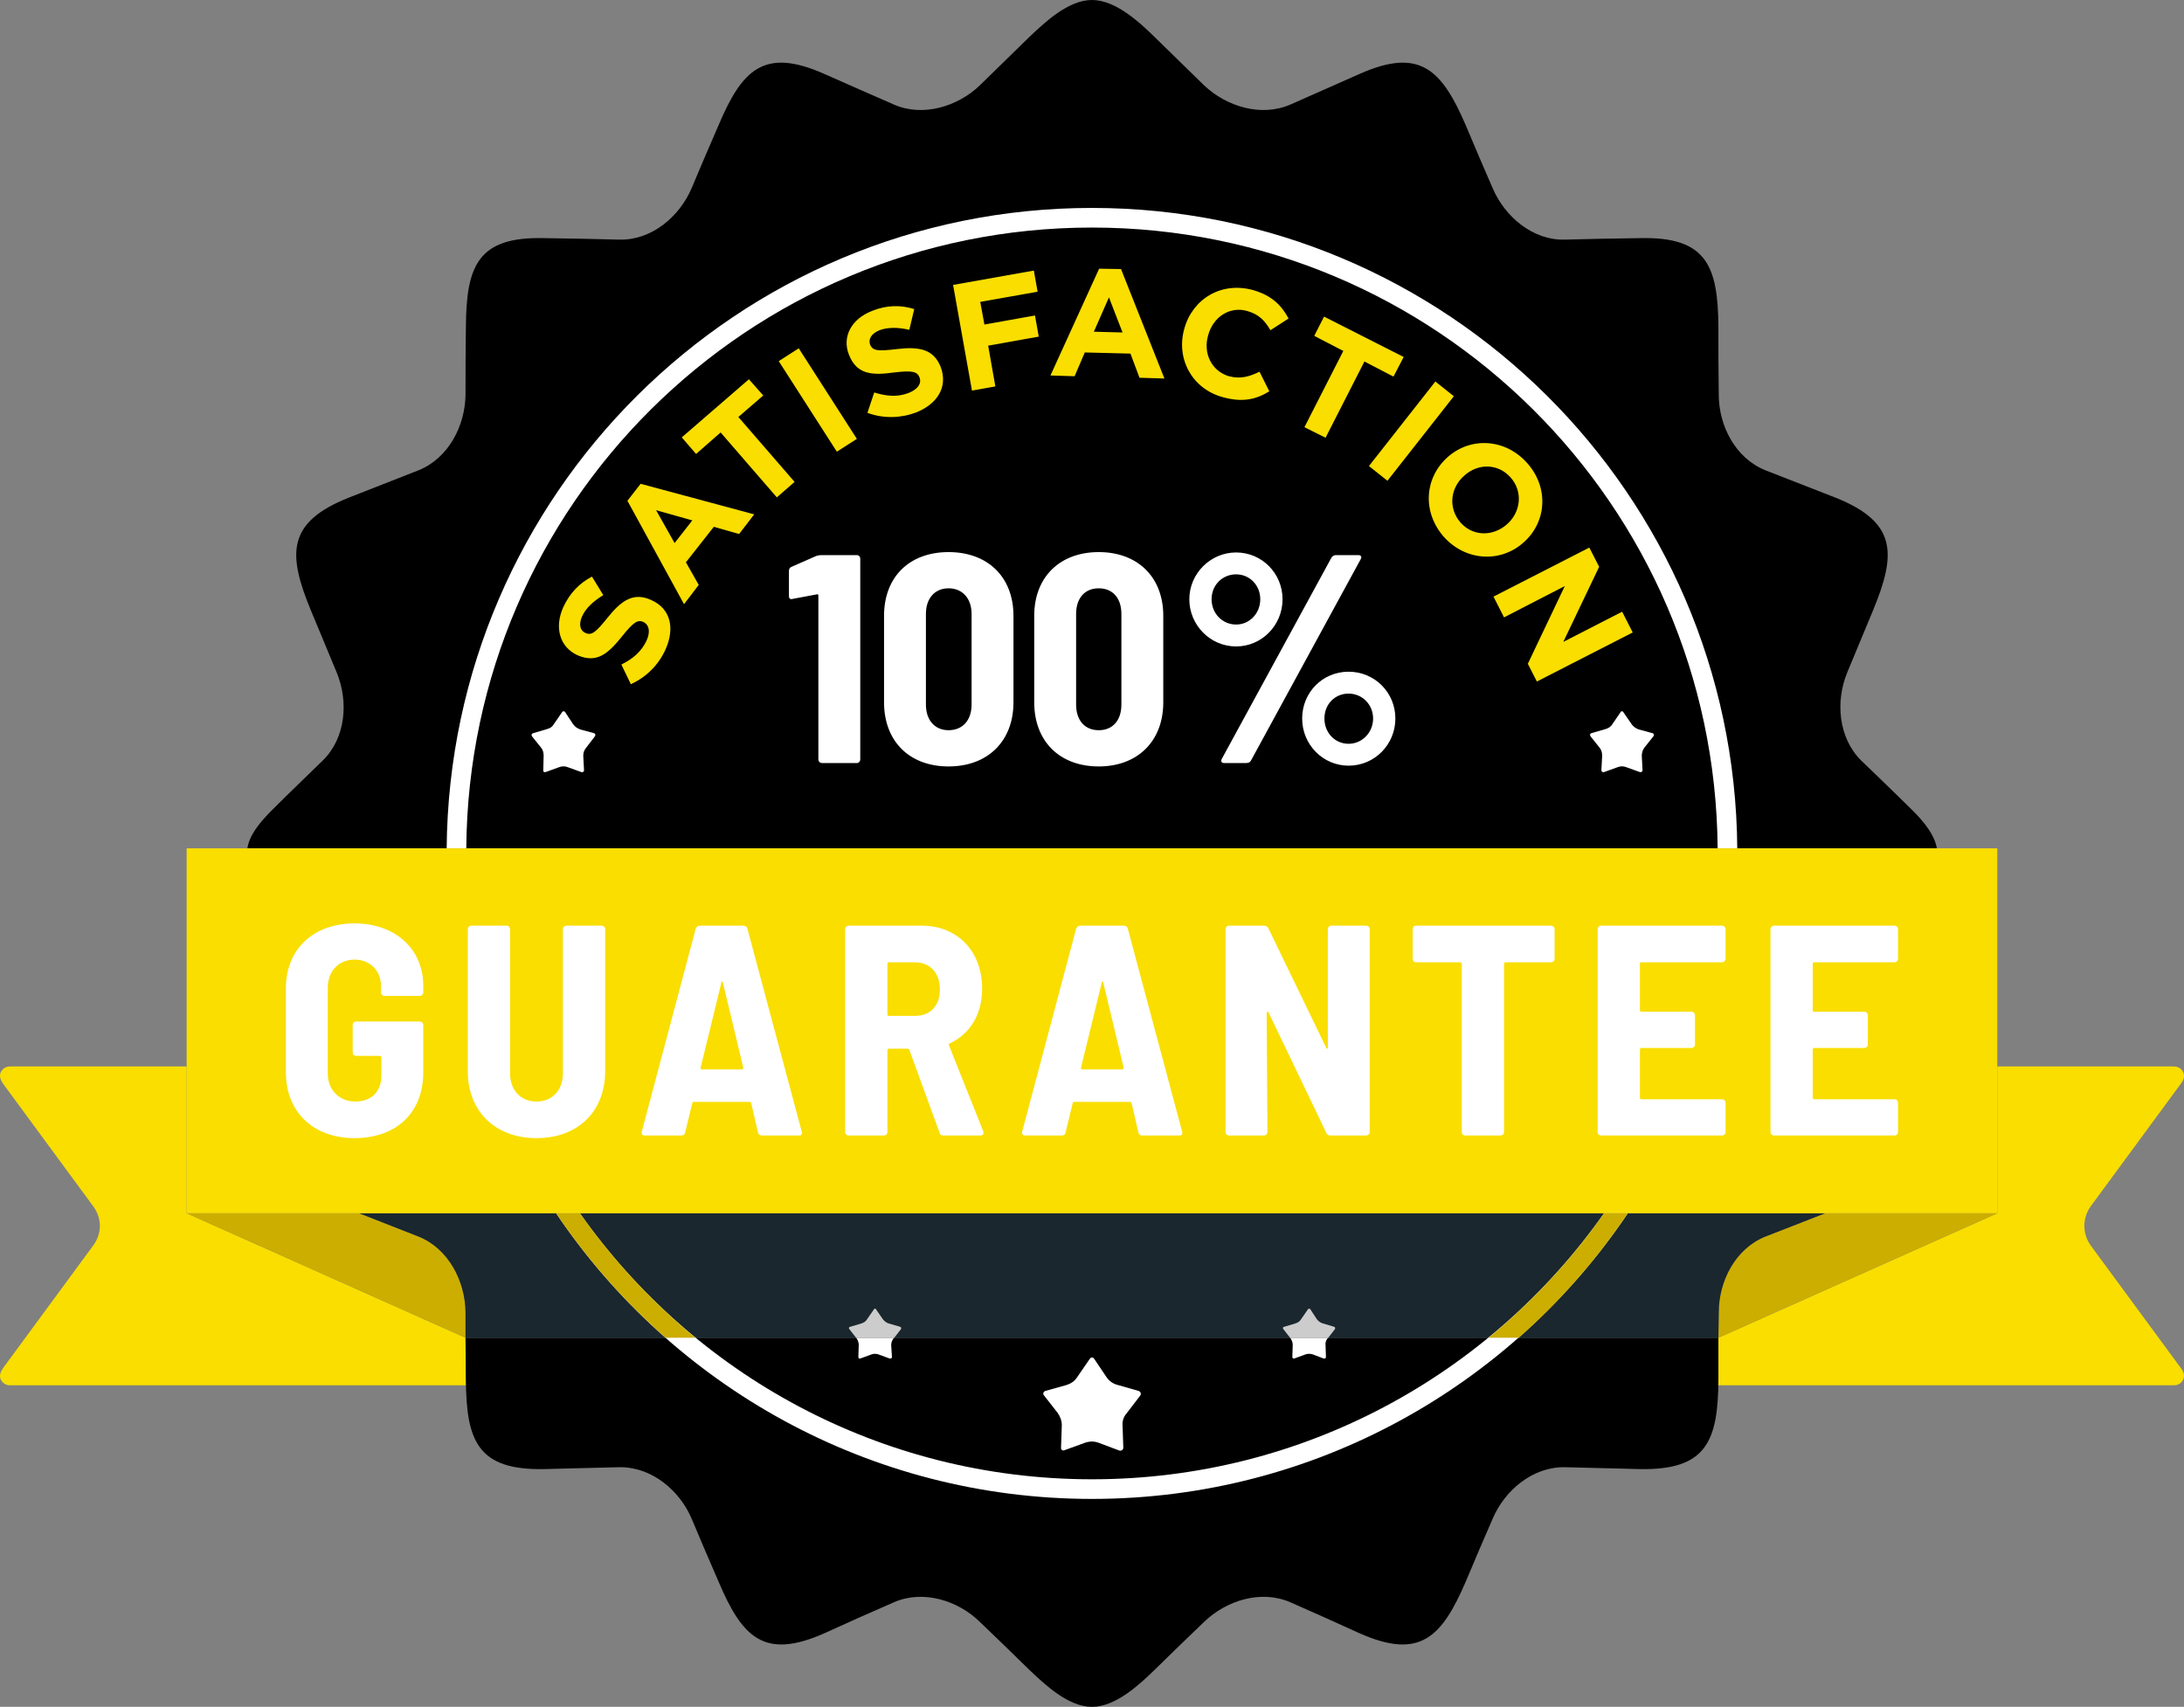 <?xml version="1.0" encoding="UTF-8"?><svg id="b" xmlns="http://www.w3.org/2000/svg" width="2606.42" height="2036.98" viewBox="0 0 2606.42 2036.98"><rect x="0" y="0" width="2606.42" height="2036.98" fill="#808080" stroke="none"/><g id="c"><path d="M2594.35,1653.27h-544.03l.45-6.3v-50.44l332.82-148.62v-175.19h210.76c4.96,0,9.46,2.71,11.27,7.21,1.8,4.51.45,9.01-2.7,13.06l-107.64,146.36c-10.35,14.41-10.35,32.88,0,47.29l107.64,146.36c3.15,4.05,4.5,8.56,2.7,13.06-1.8,4.5-6.31,7.2-11.27,7.2h0ZM11.99,1653.27h544.03v-6.3l-.45-50.44-332.82-148.62v-175.19H11.99c-4.96,0-9.02,2.71-11.27,7.21-1.8,4.51,0,9.01,2.7,13.06l107.64,146.36c10.8,14.41,10.8,32.88,0,47.29L3.42,1633.01c-2.7,4.05-4.5,8.56-2.7,13.06,2.25,4.5,6.31,7.2,11.27,7.2h0Z" fill="#f9de00" fill-rule="evenodd"/><path d="M2050.77,1596.53l.45-30.63c0-36.93,19.81-75.66,55.39-90.07l71.61-27.92h205.37l-332.82,148.62ZM222.75,1447.91l332.82,148.62v-30.63c-.45-36.93-20.26-75.66-55.84-90.07l-71.16-27.92h-205.82Z" fill="#ccae00" fill-rule="evenodd"/><path d="M1378.83,45.03c-18.91-18.46-47.29-45.03-75.66-45.03s-56.3,26.57-75.66,45.03c-19.36,18.92-38.73,37.83-58.1,56.75-26.12,25.22-68,38.28-102.68,22.97-27.92-12.16-55.4-24.32-82.87-36.48-72.06-31.97-98.18-5.4-126.55,61.7-10.81,24.77-21.61,49.99-31.98,74.76-14.41,33.78-47.74,62.15-86.02,61.25-30.18-.9-60.35-1.35-90.52-1.8-78.36-1.8-92.32,32.88-92.77,105.83-.45,27.03-.45,54.05-.45,81.07-.45,36.93-20.26,75.66-55.84,90.07-27.93,10.81-55.85,22.06-83.77,32.87-73.41,29.28-72.96,66.65-45.04,134.21,10.36,24.78,20.71,49.99,31.07,74.76,13.96,34.24,10.81,77.47-16.66,104.49-19.36,18.91-39.18,37.83-58.55,57.2-18.46,18.01-29.27,32.87-31.53,47.73h2016.27c-2.71-14.86-13.06-29.72-31.53-47.73-19.81-19.37-39.18-38.29-59-57.2-27.02-27.02-30.62-70.25-16.66-104.49,10.36-24.77,20.71-49.98,31.07-74.76,27.92-67.55,28.37-104.93-44.59-134.21-27.92-10.81-56.29-22.06-84.22-32.87-35.57-14.41-55.39-53.15-55.39-90.07-.45-27.02-.45-54.04-.45-81.07-.45-72.95-14.41-107.63-93.22-105.83-30.18.45-60.35.9-90.52,1.8-37.83.9-71.15-27.47-85.57-61.25-10.82-24.77-21.62-49.99-31.98-74.76-28.82-67.1-54.94-93.67-127-61.7-27.47,12.16-54.95,24.32-82.42,36.48-35.12,15.31-76.56,2.25-103.13-22.97-19.37-18.91-38.73-37.83-58.1-56.75h0ZM555.57,1596.53l.45,50.44c.45,72.95,14.41,107.63,92.77,106.28,30.18-.9,60.35-1.35,90.52-2.25,38.28-.45,71.61,27.47,86.02,61.25,10.37,24.77,21.17,49.99,31.98,74.76,28.37,67.11,54.49,94.13,126.55,62.15,27.47-12.61,54.95-24.77,82.87-36.93,34.68-15.31,76.56-2.25,102.68,23.42,19.37,18.46,38.73,37.38,58.1,56.3,19.36,18.46,47.29,45.03,75.66,45.03s56.75-26.57,75.66-45.03c19.36-18.92,38.73-37.83,58.1-56.3,26.57-25.67,68-38.73,103.13-23.42,27.47,12.16,54.95,24.32,82.42,36.93,72.06,31.98,98.18,4.95,127-62.15,10.36-24.77,21.16-49.99,31.98-74.76,14.41-33.78,47.74-61.7,85.57-61.25,30.18.9,60.35,1.35,90.52,2.25,78.81,1.35,92.77-33.33,93.22-106.28v-50.44H555.57Z" fill-rule="evenodd"/><path d="M555.57,1596.53h1495.2l.45-30.63c0-36.93,19.81-75.66,55.39-90.07l71.61-27.92H428.57l71.16,27.92c35.57,14.41,55.39,53.15,55.84,90.07v30.63Z" fill="#1a272e" fill-rule="evenodd"/><path d="M2049.87,1012.41h23.41c-3.15-422.44-346.77-764.26-770.11-764.26s-766.51,341.83-770.11,764.26h23.41c3.15-409.82,336.42-740.84,746.7-740.84s743.55,331.02,746.7,740.84h0ZM692.03,1447.91h-28.37c138.27,205.36,373.34,340.93,639.51,340.93s501.25-135.57,639.51-340.93h-28.37c-135.11,191.86-358.49,317.51-611.14,317.51s-476.04-125.65-611.14-317.51h0Z" fill="#fff" fill-rule="evenodd"/><path d="M794.26,1596.53h35.58c-52.25-43.23-98.63-93.22-137.81-148.62h-28.37c36.93,54.95,81.06,104.93,130.6,148.62h0ZM1776.5,1596.53h36.03c49.54-43.69,93.22-93.67,130.15-148.62h-28.37c-38.73,55.4-85.57,105.39-137.81,148.62h0Z" fill="#ccae00" fill-rule="evenodd"/><rect x="222.75" y="1012.41" width="2160.84" height="435.5" fill="#f9de00"/><path d="M423.16,1358.28c49.09,0,81.97-29.72,81.97-78.36v-56.75c0-2.25-1.8-4.05-4.5-4.05h-75.22c-2.7,0-4.5,1.8-4.5,4.05v32.43c0,2.71,1.8,4.51,4.5,4.51h27.93c.9,0,1.8.9,1.8,1.8v22.06c0,18.92-12.16,30.63-31.08,30.63s-32.88-13.51-32.88-33.33v-102.23c0-20.26,13.06-33.78,31.98-33.78s31.53,13.51,31.53,31.53v7.66c0,2.25,1.8,4.05,4.05,4.05h41.89c2.7,0,4.5-1.8,4.5-4.05v-8.11c0-43.23-32.88-74.31-81.97-74.31s-81.97,30.62-81.97,77.46v100.43c0,46.84,32.43,78.36,81.97,78.36h0ZM640.23,1358.28c49.54,0,81.97-31.97,81.97-79.71v-169.33c0-2.7-1.8-4.51-4.05-4.51h-41.89c-2.7,0-4.5,1.81-4.5,4.51v171.58c0,20.27-12.61,33.78-31.53,33.78s-31.53-13.51-31.53-33.78v-171.58c0-2.7-1.8-4.51-4.05-4.51h-41.89c-2.71,0-4.5,1.81-4.5,4.51v169.33c0,47.74,32.88,79.71,81.96,79.71h0ZM909.55,1355.13h43.69c3.15,0,4.5-1.35,3.6-4.51l-64.86-242.29c-.45-2.26-2.25-3.61-4.95-3.61h-51.8c-2.25,0-4.05,1.35-4.95,3.61l-64.4,242.29c-.45,3.16.9,4.51,3.61,4.51h43.23c2.7,0,4.5-.9,4.95-3.6l8.56-35.13c0-.9.45-1.35,1.8-1.35h66.65c.9,0,1.35.45,1.8,1.35l8.11,35.13c.9,2.7,2.25,3.6,4.95,3.6h0ZM836.15,1274.07l24.76-101.33c0-1.8,1.8-1.8,1.8,0l24.33,101.33c0,1.36-.9,2.26-1.81,2.26h-47.28c-1.35,0-2.25-.9-1.8-2.26h0ZM1126.18,1355.13h43.68c3.16,0,4.51-1.8,3.61-4.96l-40.98-102.68c-.46-.9,0-2.25.9-2.25,24.32-11.26,38.73-34.68,38.73-65.3,0-44.58-29.28-75.21-72.06-75.21h-87.38c-2.25,0-4.05,1.81-4.05,4.06v242.29c0,2.26,1.8,4.06,4.05,4.06h41.89c2.7,0,4.5-1.8,4.5-4.06v-97.72c0-.9.45-1.8,1.8-1.8h22.52c.9,0,1.35.9,1.8,1.35l36.03,98.63c.46,2.7,2.26,3.6,4.96,3.6h0ZM1060.87,1148.42h31.08c17.56,0,29.73,12.16,29.73,32.43s-12.16,31.53-29.73,31.53h-31.08c-1.35,0-1.8-.45-1.8-1.8v-60.8c0-.91.45-1.36,1.8-1.36h0ZM1363.52,1355.13h43.69c3.15,0,4.5-1.35,3.6-4.51l-64.85-242.29c-.45-2.26-2.25-3.61-4.95-3.61h-51.8c-2.25,0-4.05,1.35-4.95,3.61l-64.4,242.29c-.45,3.16.9,4.51,3.61,4.51h43.23c2.71,0,4.51-.9,4.96-3.6l8.56-35.13c0-.9.45-1.35,1.8-1.35h66.66c.9,0,1.35.45,1.8,1.35l8.12,35.13c.9,2.7,2.25,3.6,4.95,3.6h0ZM1290.11,1274.07l24.76-101.33c0-1.8,1.8-1.8,1.8,0l24.32,101.33c0,1.36-.9,2.26-1.8,2.26h-47.29c-1.35,0-2.25-.9-1.8-2.26h0ZM1466.65,1355.13h41.44c2.7,0,4.5-1.8,4.5-4.06l-.9-142.31c0-1.35,1.8-1.81,2.25-.45l68.9,143.66c.9,2.25,2.7,3.15,4.96,3.15h42.33c2.7,0,4.5-1.8,4.5-4.06v-241.84c0-2.7-1.8-4.51-4.5-4.51h-41.43c-2.26,0-4.05,1.81-4.05,4.51v140.96c0,1.81-1.35,2.26-1.8.46l-68.9-142.31c-.9-2.26-2.7-3.61-4.95-3.61h-42.34c-2.25,0-4.05,1.81-4.05,4.51v241.84c0,2.26,1.8,4.06,4.05,4.06h0ZM1850.81,1104.73h-160.78c-2.71,0-4.06,1.81-4.06,4.51v35.12c0,2.25,1.35,4.05,4.06,4.05h52.69c.91,0,1.8.9,1.8,1.81v200.86c0,2.26,1.8,4.06,4.05,4.06h41.88c2.7,0,4.51-1.8,4.51-4.06v-200.86c0-.91.45-1.81,1.8-1.81h54.04c2.7,0,4.5-1.8,4.5-4.05v-35.12c0-2.7-1.8-4.51-4.5-4.51h0ZM2059.33,1143.92v-34.68c0-2.7-1.81-4.51-4.51-4.51h-143.66c-2.7,0-4.5,1.81-4.5,4.51v241.84c0,2.26,1.8,4.06,4.5,4.06h143.66c2.7,0,4.51-1.8,4.51-4.06v-34.68c0-2.7-1.81-4.5-4.51-4.5h-95.92c-.9,0-1.81-.45-1.81-1.8v-57.65c0-.9.91-1.8,1.81-1.8h59.89c2.25,0,4.05-1.81,4.05-4.06v-34.68c0-2.7-1.8-4.5-4.05-4.5h-59.89c-.9,0-1.81-.46-1.81-1.81v-55.84c0-.91.91-1.36,1.81-1.36h95.92c2.7,0,4.51-1.8,4.51-4.5h0ZM2265.15,1143.92v-34.68c0-2.7-1.81-4.51-4.06-4.51h-143.66c-2.7,0-4.51,1.81-4.51,4.51v241.84c0,2.26,1.81,4.06,4.51,4.06h143.66c2.25,0,4.06-1.8,4.06-4.06v-34.68c0-2.7-1.81-4.5-4.06-4.5h-95.93c-.9,0-1.8-.45-1.8-1.8v-57.65c0-.9.91-1.8,1.8-1.8h59.89c2.26,0,4.06-1.81,4.06-4.06v-34.68c0-2.7-1.8-4.5-4.06-4.5h-59.89c-.9,0-1.8-.46-1.8-1.81v-55.84c0-.91.91-1.36,1.8-1.36h95.93c2.25,0,4.06-1.8,4.06-4.5h0Z" fill="#fff"/><path d="M1305.88,1621.75l14.86,22.06c3.16,4.51,7.66,7.66,13.06,9.01l25.23,7.21c2.25.9,3.15,3.61,1.8,5.41l-16.21,21.16c-3.6,4.06-5.41,9.02-4.95,14.87l.9,26.12c0,2.71-2.26,4.06-4.51,3.61l-25.22-9.46c-4.95-1.81-10.36-1.81-15.76,0l-24.77,9.01c-1.8.9-4.5-.45-4.05-3.16l.91-26.57c0-5.4-1.81-10.36-4.96-14.86l-16.21-20.71c-1.8-1.8-.9-4.51,1.35-5.41l25.68-7.21c5.4-1.8,9.45-4.5,12.61-9.46l14.86-21.61c1.35-2.26,4.05-2.26,5.41,0h0Z" fill="#fff" fill-rule="evenodd"/><path d="M1585.09,1596.53l-.9.9c-1.8,2.25-2.7,4.95-2.25,8.11l.45,13.96c0,1.36-1.35,2.26-2.7,1.81l-13.07-4.96c-3.15-.9-5.85-.9-8.55,0l-13.52,4.96c-.9.45-2.25-.45-2.25-1.81l.45-14.41c0-2.71-.9-5.41-2.71-8.11l-.45-.45h45.48ZM1067.18,1596.53l-.9.9c-1.81,2.25-2.71,4.95-2.71,8.11l.9,13.96c0,1.36-1.35,2.26-2.7,1.81l-13.51-4.96c-2.71-.9-5.41-.9-8.11,0l-13.52,4.96c-1.35.45-2.25-.45-2.25-1.81l.45-14.41c0-2.71-.9-5.41-2.7-8.11l-.45-.45h45.48Z" fill="#fff" fill-rule="evenodd"/><path d="M1563.93,1562.75l7.66,11.71c1.8,2.25,4.06,4.06,7.21,4.96l13.52,4.05c.9,0,1.35,1.8.9,2.7l-8.11,10.36h-45.48l-8.11-10.36c-.9-.9-.45-2.7.9-2.7l13.52-4.05c3.15-.9,5.4-2.71,6.75-4.96l8.11-11.71c.9-1.35,2.25-1.35,3.15,0h0ZM1021.7,1596.53h45.48l8.11-10.36c.45-.9,0-2.7-.9-2.7l-13.96-4.05c-2.7-.9-4.95-2.71-6.76-4.96l-8.11-11.71c-.45-1.35-2.25-1.35-2.7,0l-8.11,11.71c-1.35,2.25-3.61,4.06-6.76,4.96l-13.51,4.05c-1.36,0-1.81,1.8-.91,2.7l8.11,10.36Z" fill="#ccc" fill-rule="evenodd"/><path d="M974.41,663.38l-29.73,13.06c-2.25.9-3.15,2.71-3.15,4.96v30.17c0,2.71,1.8,4.06,4.5,3.16l28.83-5.41c1.35-.45,1.8.45,1.8,1.8v195.01c0,2.7,1.8,4.5,4.51,4.5h41.43c2.25,0,4.05-1.8,4.05-4.5v-239.59c0-2.25-1.8-4.05-4.05-4.05h-42.79c-1.8,0-3.6.45-5.4.9h0ZM1132.03,914.69c46.84,0,77.46-30.18,77.46-76.56v-103.14c0-46.38-30.62-76.11-77.46-76.11s-77,29.73-77,76.11v103.14c0,46.38,30.17,76.56,77,76.56h0ZM1132.03,871.45c-16.21,0-27.02-11.71-27.02-30.63v-108.09c0-18.91,10.81-30.63,27.02-30.63s27.48,11.71,27.48,30.63v108.09c0,18.91-10.82,30.63-27.48,30.63h0ZM1311.27,914.69c46.39,0,77.01-30.18,77.01-76.56v-103.14c0-46.38-30.62-76.11-77.01-76.11s-77.01,29.73-77.01,76.11v103.14c0,46.38,30.17,76.56,77.01,76.56h0ZM1311.27,871.45c-16.66,0-27.02-11.71-27.02-30.63v-108.09c0-18.91,10.36-30.63,27.02-30.63s27.02,11.71,27.02,30.63v108.09c0,18.91-10.36,30.63-27.02,30.63h0ZM1475.21,771.47c30.62,0,55.39-25.22,55.39-56.3s-24.77-55.85-55.39-55.85-55.85,25.22-55.85,55.85,24.77,56.3,55.85,56.3h0ZM1460.8,910.63h26.57c2.25,0,4.51-.9,5.41-2.7l131.05-240.5c1.81-2.7.45-4.95-2.7-4.95h-26.57c-2.25,0-4.06.9-5.41,2.7l-131.05,240.5c-1.36,2.7-.45,4.95,2.7,4.95h0ZM1475.21,745.34c-16.21,0-29.28-13.06-29.28-30.17s13.06-29.73,29.28-29.73,28.82,13.06,28.82,29.73-12.61,30.17-28.82,30.17h0ZM1609.42,913.78c31.07,0,55.84-25.21,55.84-56.29s-24.77-55.85-55.84-55.85-55.4,24.77-55.4,55.85,24.77,56.29,55.4,56.29h0ZM1609.42,887.66c-16.21,0-28.83-13.06-28.83-30.18s12.61-29.73,28.83-29.73,29.27,13.06,29.27,29.73-13.05,30.18-29.27,30.18h0Z" fill="#fff"/><path d="M794.26,775.07c11.26-25.22,6.3-48.64-17.11-59-20.71-9.46-35.13,0-51.79,20.72-14.41,18.01-19.36,22.06-27.02,18.46-5.86-2.71-8.11-9.91-3.61-19.82,4.51-9.91,13.51-18.01,25.23-25.22l-13.51-22.06c-14.87,7.66-26.57,19.81-34.23,36.48-10.8,23.87-4.5,47.29,16.66,57.2,23.42,10.36,36.93-1.8,53.59-22.52,13.96-17.56,18.91-19.81,25.22-17.11,7.21,3.6,8.55,11.71,4.05,22.07-6.3,13.51-16.66,22.06-30.18,28.82l11.27,23.42c18.91-8.56,33.32-23.42,41.43-41.43h0ZM816.33,721.03l17.56-22.97-15.31-27.02,33.32-42.33,30.18,8.56,18.01-23.42-135.56-36.48-15.76,20.27,67.55,123.4ZM805.07,648.07l-22.07-39.18,43.23,12.16-21.16,27.02ZM927.11,593.57l21.17-18.46-67.11-77.46,29.72-25.67-17.11-19.36-80.16,69.35,17.11,19.81,29.27-25.67,67.1,77.46ZM998.73,539.08l23.87-15.31-69.36-108.09-23.88,15.31,69.36,108.09ZM1093.3,492.24c25.67-10.36,38.27-30.62,29.28-54.49-8.57-21.16-25.68-24.32-52.25-21.16-22.52,2.7-28.82,2.25-31.97-5.41-2.26-6.31,1.35-13.06,11.26-17.11,9.91-3.61,22.07-3.61,35.57-.45l5.86-24.77c-15.77-4.96-32.88-4.96-50.44,2.25-24.32,9.46-36.03,30.63-27.48,52.24,9.46,23.87,27.48,24.77,54.05,21.17,22.07-2.71,27.47-.9,30.17,5.86,2.71,7.2-1.8,13.96-12.61,18.46-13.96,5.4-27.02,4.05-41.43-.45l-8.11,24.31c19.37,7.21,40.08,6.31,58.1-.45h0ZM1159.95,466.12l27.92-4.95-8.56-48.64,60.36-10.81-4.51-25.22-60.35,10.81-4.96-27.02,68.45-12.16-4.5-25.22-96.38,17.11,22.52,126.1ZM1253.63,448.11l28.82.9,12.16-28.37,54.49,1.35,10.81,28.83,29.72.9-51.79-130.61-26.12-.45-58.09,127.45ZM1305.42,395.87l18.02-40.98,16.21,41.88-34.23-.9ZM1458.55,473.78c23.86,6.76,40.07,3.16,56.29-6.75l-11.71-23.42c-12.16,5.85-22.52,9.01-36.48,5.4-21.16-6.31-31.08-27.92-24.76-49.08,5.85-21.62,25.66-34.68,46.38-28.83,14.41,4.05,21.17,11.71,27.92,22.97l21.62-13.96c-8.11-14.86-18.92-27.02-41.88-33.78-38.28-10.81-72.51,10.36-82.42,45.48-10.36,35.58,8.56,71.61,45.04,81.97h0ZM1556.72,509.8l25.22,12.61,46.39-90.97,34.68,18.01,12.16-23.42-95.02-48.18-11.71,22.97,34.68,18.01-46.38,90.97ZM1633.73,556.19l22.07,17.56,79.26-100.88-22.07-17.56-79.27,100.88ZM1722.45,639.96c26.12,29.73,67.55,31.98,95.02,8.11,27.93-23.87,31.53-64.85,5.86-94.57-26.12-30.18-67.55-32.43-95.02-8.56-27.93,24.32-31.53,64.85-5.86,95.02h0ZM1742.72,623.3c-14.86-17.56-11.71-41.43,4.96-55.85,16.66-14.86,40.52-14.41,55.39,2.71,14.86,17.11,11.71,41.43-4.95,55.84-16.66,14.41-40.53,14.41-55.39-2.7h0ZM1782.35,712.02l12.61,24.78,72.5-37.38-44.13,92.77,10.8,21.17,114.39-58.55-12.61-24.77-70.25,36.03,42.79-89.62-11.71-22.96-114.39,58.54Z" fill="#f9de00"/><path d="M1937.27,849.83l9.91,14.41c2.25,3.15,4.95,4.95,8.55,6.3l16.66,4.51c1.35.45,1.81,2.25.9,3.6l-10.8,13.51c-2.26,3.15-3.16,6.31-3.16,9.91l.9,17.11c0,1.8-1.8,2.71-3.16,2.26l-16.21-5.86c-3.61-1.35-6.76-1.35-10.36,0l-16.21,5.86c-1.35.45-3.16-.46-3.16-2.26l.91-17.11c0-4.05-.91-7.21-3.16-9.91l-10.8-13.51c-.9-1.35-.45-3.15.9-3.6l17.11-4.96c3.15-.9,6.3-2.7,8.11-5.85l9.91-14.41c.45-1.35,2.7-1.35,3.15,0h0Z" fill="#fff" fill-rule="evenodd"/><path d="M674.46,849.83l9.46,14.41c2.26,3.15,4.96,4.95,8.56,6.3l16.66,4.51c1.35.45,1.8,2.25.9,3.6l-10.36,13.51c-2.7,3.15-3.6,6.31-3.6,9.91l.9,17.11c0,1.8-1.35,2.71-3.16,2.26l-16.21-5.86c-3.6-1.35-6.75-1.35-10.35,0l-16.21,5.86c-1.36.45-3.16-.46-2.71-2.26l.45-17.11c0-4.05-.9-7.21-3.15-9.91l-10.81-13.51c-.9-1.35-.45-3.15,1.35-3.6l16.66-4.96c3.6-.9,6.3-2.7,8.1-5.85l9.91-14.41c.9-1.35,2.7-1.35,3.6,0h0Z" fill="#fff" fill-rule="evenodd"/></g></svg>